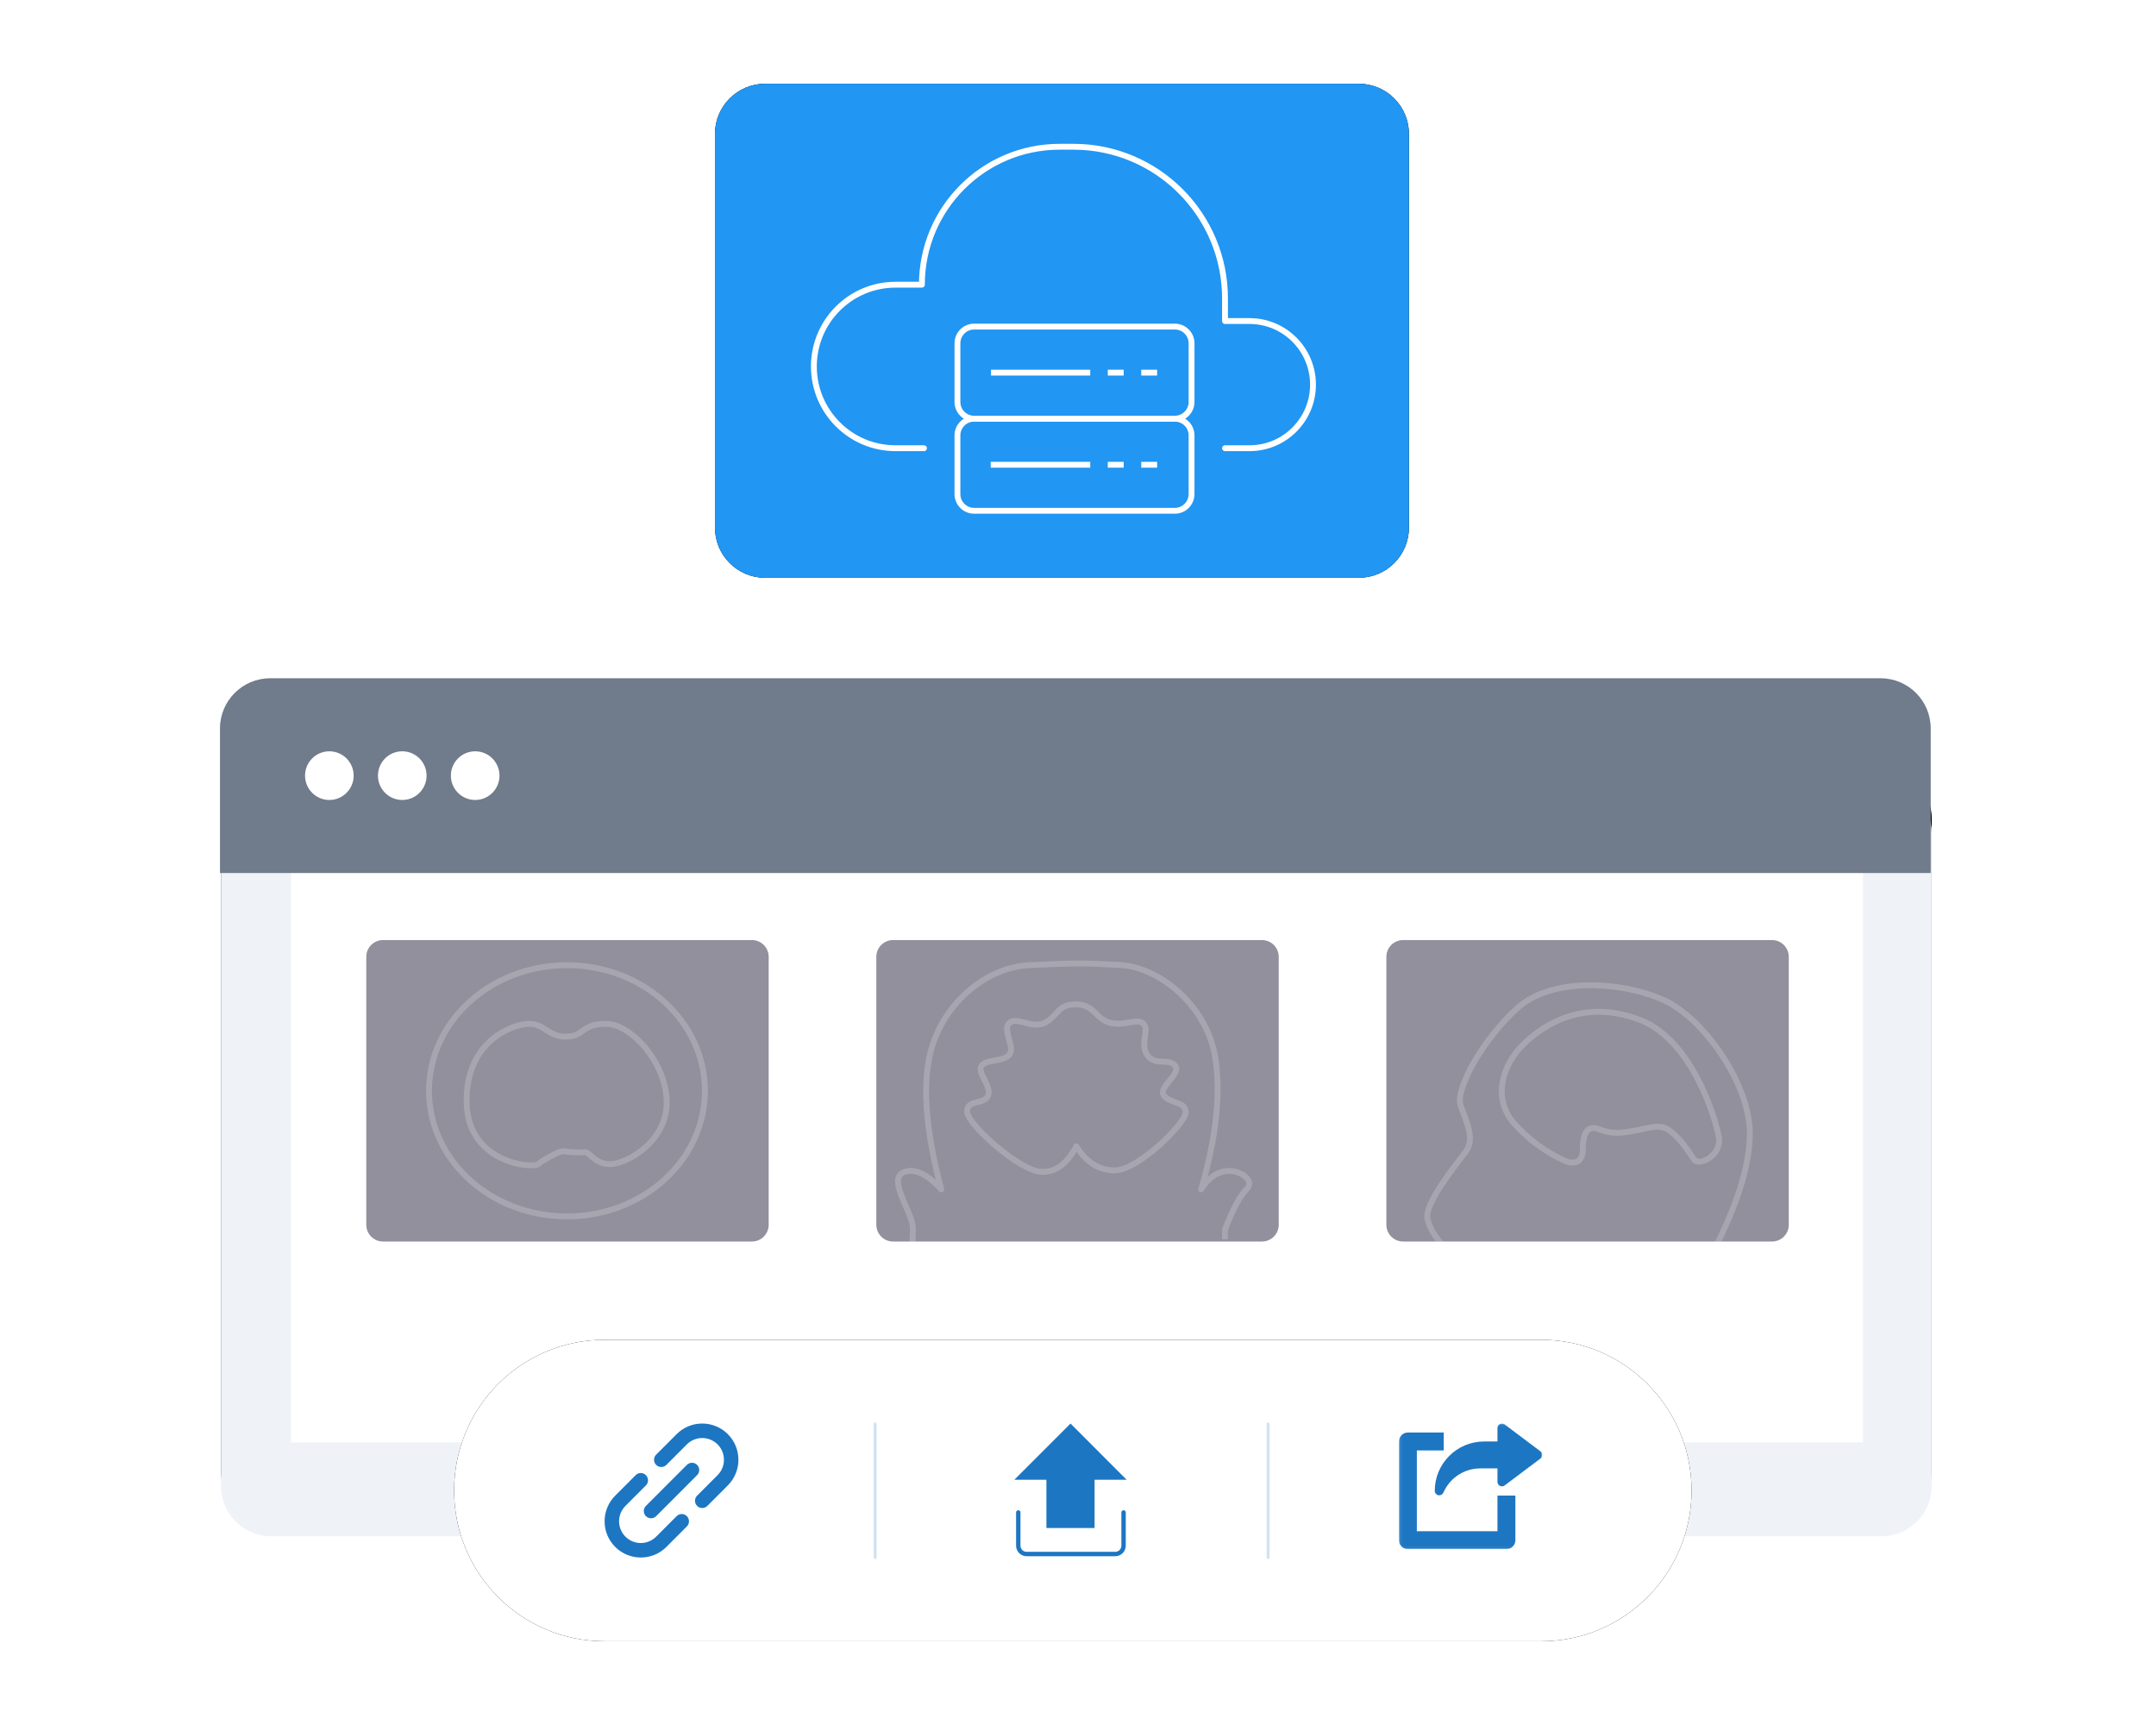 <svg width="500" height="400" viewBox="0 0 671 589" fill="none" xmlns="http://www.w3.org/2000/svg">
<g filter="url(#filter0_d_224_383)">
<path d="M59.962 267.23H609.904C619.365 267.23 627.036 274.911 627.036 284.386V507.405C627.036 516.88 619.365 524.561 609.904 524.561H59.962C50.5 524.561 42.83 516.88 42.83 507.405V284.386C42.83 274.911 50.5 267.23 59.962 267.23Z" fill="black"/>
</g>
<path d="M59.962 267.23H609.904C619.365 267.23 627.036 274.911 627.036 284.386V507.405C627.036 516.88 619.365 524.561 609.904 524.561H59.962C50.5 524.561 42.83 516.88 42.83 507.405V284.386C42.83 274.911 50.5 267.23 59.962 267.23Z" fill="#EFF3F8"/>
<g filter="url(#filter1_d_224_383)">
<path d="M228.657 28.592H431.385C440.847 28.592 448.517 36.273 448.517 45.747V180.131C448.517 189.605 440.847 197.286 431.385 197.286H228.657C219.196 197.286 211.525 189.605 211.525 180.131V45.747C211.525 36.273 219.196 28.592 228.657 28.592Z" fill="black"/>
</g>
<path d="M228.657 28.592H431.385C440.847 28.592 448.517 36.273 448.517 45.747V180.131C448.517 189.605 440.847 197.286 431.385 197.286H228.657C219.196 197.286 211.525 189.605 211.525 180.131V45.747C211.525 36.273 219.196 28.592 228.657 28.592Z" fill="#2196F3"/>
<path d="M368.568 111.51H300.041C296.887 111.51 294.33 114.07 294.33 117.228V137.243C294.33 140.401 296.887 142.961 300.041 142.961H368.568C371.722 142.961 374.279 140.401 374.279 137.243V117.228C374.279 114.07 371.722 111.51 368.568 111.51Z" stroke="white" stroke-width="2"/>
<path d="M368.568 142.961H300.041C296.887 142.961 294.33 145.521 294.33 148.679V168.694C294.33 171.852 296.887 174.412 300.041 174.412H368.568C371.722 174.412 374.279 171.852 374.279 168.694V148.679C374.279 145.521 371.722 142.961 368.568 142.961Z" stroke="white" stroke-width="2"/>
<path d="M305.785 127.236H339.68" stroke="white" stroke-width="2"/>
<path d="M345.674 127.236H351.101" stroke="white" stroke-width="2"/>
<path d="M357.096 127.236H362.523" stroke="white" stroke-width="2"/>
<path d="M305.688 158.688H339.679" stroke="white" stroke-width="2"/>
<path d="M345.674 158.688H351.101" stroke="white" stroke-width="2"/>
<path d="M357.096 158.688H362.523" stroke="white" stroke-width="2"/>
<path d="M282.909 153.043H273.182C257.786 153.043 245.305 140.545 245.305 125.128C245.305 109.711 257.786 97.213 273.182 97.213H282.19C282.19 71.2 303.249 50.111 329.227 50.111H333.945C362.529 50.111 385.701 73.315 385.701 101.938V109.619H394.068C406.043 109.619 415.75 119.34 415.75 131.331C415.75 143.322 406.043 153.043 394.068 153.043H385.701" stroke="white" stroke-width="2" stroke-linecap="round" stroke-linejoin="round"/>
<path d="M66.76 292.395H603.56V492.54H66.76L66.76 292.395Z" fill="white"/>
<mask id="mask0_224_383" style="mask-type:luminance" maskUnits="userSpaceOnUse" x="66" y="292" width="538" height="201">
<path d="M66.76 292.395H603.56V492.54H66.76L66.76 292.395Z" fill="white"/>
</mask>
<g mask="url(#mask0_224_383)">
<path d="M224.16 320.986H98.168C95.014 320.986 92.457 323.547 92.457 326.705V418.2C92.457 421.358 95.014 423.918 98.168 423.918H224.16C227.313 423.918 229.87 421.358 229.87 418.2V326.705C229.87 323.547 227.313 320.986 224.16 320.986Z" fill="#91909C"/>
<path opacity="0.2" fill-rule="evenodd" clip-rule="evenodd" d="M161.261 393.293C164.398 393.535 166.386 393.576 167.224 393.418C168.481 393.18 170.823 397.84 176.204 397.483C181.586 397.127 195.049 389.892 195.049 376.422C195.049 362.953 182.827 349.453 174.181 349.595C165.535 349.737 167.203 353.763 160.836 353.952C154.469 354.141 153.299 349.26 147.6 349.595C141.901 349.929 126.393 355.729 126.726 376.422C127.059 397.115 149.117 399.099 151.146 397.483C153.174 395.868 156.833 393.97 158.271 393.418C159.229 393.05 160.226 393.008 161.261 393.293Z" stroke="white" stroke-width="2"/>
<path opacity="0.2" d="M160.984 415.341C187.004 415.341 208.097 396.139 208.097 372.453C208.097 348.766 187.004 329.564 160.984 329.564C134.964 329.564 113.871 348.766 113.871 372.453C113.871 396.139 134.964 415.341 160.984 415.341Z" stroke="white" stroke-width="2"/>
</g>
<mask id="mask1_224_383" style="mask-type:luminance" maskUnits="userSpaceOnUse" x="66" y="292" width="538" height="201">
<path d="M66.76 292.395H603.56V492.54H66.76L66.76 292.395Z" fill="white"/>
</mask>
<g mask="url(#mask1_224_383)">
<path d="M398.335 320.986H272.343C269.19 320.986 266.633 323.547 266.633 326.705V418.2C266.633 421.358 269.19 423.918 272.343 423.918H398.335C401.489 423.918 404.046 421.358 404.046 418.2V326.705C404.046 323.547 401.489 320.986 398.335 320.986Z" fill="#91909C"/>
<path opacity="0.2" fill-rule="evenodd" clip-rule="evenodd" d="M334.927 391.394C331.769 397.446 327.749 400.351 322.866 400.11C315.541 399.748 297.588 383.853 297.615 379.525C297.643 375.197 303.82 377.35 304.859 373.938C305.898 370.526 300.768 366.069 302.628 363.81C304.487 361.552 310.226 362.668 312.148 359.989C314.069 357.31 309.423 351.473 312.148 349.234C314.872 346.996 319.968 351.624 324.435 349.098C328.903 346.571 328.588 342.844 334.927 342.941C341.266 343.038 341.461 348.04 346.545 349.234C351.628 350.428 355.634 347.55 357.813 349.489C359.992 351.429 356.521 356.564 359.2 360.323C361.88 364.082 366.719 361.139 368.734 363.96C370.748 366.781 362.56 371.378 364.899 374.157C367.239 376.936 372.265 376.093 372.293 379.781C372.32 383.469 356.194 399.516 348.146 399.617C342.781 399.684 338.374 396.943 334.927 391.394Z" stroke="white" stroke-width="2" stroke-linecap="round" stroke-linejoin="round"/>
<path opacity="0.2" d="M278.994 423.919C279.019 419.354 279.866 418.952 277.063 412.663C274.261 406.373 271.958 400.981 277.063 399.926C280.467 399.222 284.383 401.285 288.811 406.113C283.672 386.826 282.364 371.554 284.888 360.296C288.674 343.409 303.569 330.305 318.813 329.563C334.058 328.822 336.964 328.785 350.042 329.511C363.12 330.238 379.705 343.23 382.451 361.559C384.281 373.778 382.645 388.63 377.542 406.113C379.746 402.536 382.455 400.473 385.668 399.926C390.488 399.105 396.255 402.968 393.021 406.113C390.865 408.21 388.414 412.802 385.668 419.889V423.164" stroke="white" stroke-width="2" stroke-linejoin="round"/>
</g>
<mask id="mask2_224_383" style="mask-type:luminance" maskUnits="userSpaceOnUse" x="66" y="292" width="538" height="201">
<path d="M66.76 292.395H603.56V492.54H66.76L66.76 292.395Z" fill="white"/>
</mask>
<g mask="url(#mask2_224_383)">
<path d="M572.509 320.986H446.517C443.363 320.986 440.807 323.547 440.807 326.705V418.2C440.807 421.358 443.363 423.918 446.517 423.918H572.509C575.663 423.918 578.22 421.358 578.22 418.2V326.705C578.22 323.547 575.663 320.986 572.509 320.986Z" fill="#91909C"/>
<mask id="mask3_224_383" style="mask-type:luminance" maskUnits="userSpaceOnUse" x="440" y="320" width="139" height="104">
<path d="M572.509 320.986H446.517C443.363 320.986 440.807 323.547 440.807 326.705V418.2C440.807 421.358 443.363 423.918 446.517 423.918H572.509C575.663 423.918 578.22 421.358 578.22 418.2V326.705C578.22 323.547 575.663 320.986 572.509 320.986Z" fill="white"/>
</mask>
<g mask="url(#mask3_224_383)">
<path opacity="0.2" fill-rule="evenodd" clip-rule="evenodd" d="M552.596 426.996C560.834 410.988 564.943 397.589 564.923 386.799C564.891 370.614 549.651 347.838 535.419 341.435C521.186 335.033 497.547 333.604 485.787 344.01C474.027 354.416 464.258 371.801 466.146 377.417C468.033 383.034 471.246 388.756 467.902 393.25C464.557 397.745 453.663 411.021 454.852 416.217C455.645 419.681 457.952 423.256 461.773 426.943L552.596 426.996Z" stroke="white" stroke-width="2"/>
</g>
<mask id="mask4_224_383" style="mask-type:luminance" maskUnits="userSpaceOnUse" x="440" y="320" width="139" height="104">
<path d="M572.509 320.986H446.517C443.363 320.986 440.807 323.547 440.807 326.705V418.2C440.807 421.358 443.363 423.918 446.517 423.918H572.509C575.663 423.918 578.22 421.358 578.22 418.2V326.705C578.22 323.547 575.663 320.986 572.509 320.986Z" fill="white"/>
</mask>
<g mask="url(#mask4_224_383)">
<path opacity="0.2" fill-rule="evenodd" clip-rule="evenodd" d="M545.758 395.765C547.607 398.581 555.223 394.366 554.385 388.619C553.548 382.872 545.527 355.247 527.468 348.266C509.41 341.285 495.735 348.751 487.882 356.293C480.03 363.835 477.083 375.28 484.435 383.587C489.337 389.124 495.282 393.464 502.27 396.605C506.005 397.681 507.881 396.245 507.898 392.297C507.924 386.375 509.711 384.167 513.486 385.583C517.262 387 519.585 387.158 525.141 386.167C530.697 385.176 534.233 383.505 537.736 386.19C541.239 388.875 543.908 392.949 545.758 395.765Z" stroke="white" stroke-width="2"/>
</g>
</g>
<path fill-rule="evenodd" clip-rule="evenodd" d="M59.626 231.596H609.568C619.029 231.596 626.7 239.276 626.7 248.751V298.086H42.494V248.751C42.494 239.276 50.164 231.596 59.626 231.596Z" fill="#707B8B"/>
<path d="M79.845 273.152C84.429 273.152 88.145 269.431 88.145 264.841C88.145 260.25 84.429 256.529 79.845 256.529C75.261 256.529 71.545 260.25 71.545 264.841C71.545 269.431 75.261 273.152 79.845 273.152Z" fill="white"/>
<path d="M104.743 273.152C109.327 273.152 113.043 269.431 113.043 264.841C113.043 260.25 109.327 256.529 104.743 256.529C100.159 256.529 96.443 260.25 96.443 264.841C96.443 269.431 100.159 273.152 104.743 273.152Z" fill="white"/>
<path d="M129.644 273.152C134.228 273.152 137.944 269.431 137.944 264.841C137.944 260.25 134.228 256.529 129.644 256.529C125.06 256.529 121.344 260.25 121.344 264.841C121.344 269.431 125.06 273.152 129.644 273.152Z" fill="white"/>
<g filter="url(#filter2_d_224_383)">
<path d="M493.635 457.475H173.839C145.454 457.475 122.443 480.517 122.443 508.941C122.443 537.365 145.454 560.407 173.839 560.407H493.635C522.02 560.407 545.031 537.365 545.031 508.941C545.031 480.517 522.02 457.475 493.635 457.475Z" fill="black"/>
</g>
<path d="M493.635 457.475H173.839C145.454 457.475 122.443 480.517 122.443 508.941C122.443 537.365 145.454 560.407 173.839 560.407H493.635C522.02 560.407 545.031 537.365 545.031 508.941C545.031 480.517 522.02 457.475 493.635 457.475Z" fill="white"/>
<path d="M198.436 517.692L191.444 524.693C188.553 527.589 183.848 527.589 180.956 524.694C179.555 523.291 178.784 521.426 178.784 519.443C178.784 517.459 179.555 515.595 180.956 514.192L187.948 507.19C188.913 506.223 188.913 504.656 187.948 503.689C186.982 502.722 185.417 502.722 184.452 503.689L177.46 510.691C175.126 513.028 173.84 516.137 173.84 519.443C173.84 522.749 175.125 525.857 177.46 528.195C179.87 530.607 183.035 531.814 186.2 531.814C189.365 531.814 192.531 530.607 194.94 528.195L201.932 521.193C202.897 520.226 202.897 518.659 201.932 517.692C200.967 516.725 199.402 516.725 198.436 517.692ZM219.537 498.438C219.537 495.132 218.251 492.024 215.916 489.686C211.097 484.86 203.255 484.86 198.436 489.686L191.444 496.688C190.478 497.654 190.478 499.222 191.444 500.188C191.907 500.653 192.536 500.914 193.192 500.913C193.825 500.913 194.457 500.672 194.94 500.188L201.932 493.187C204.823 490.292 209.529 490.291 212.42 493.186C213.821 494.589 214.593 496.454 214.593 498.438C214.593 500.421 213.821 502.286 212.421 503.688L205.428 510.691C204.463 511.657 204.463 513.225 205.429 514.191C205.892 514.656 206.521 514.917 207.176 514.916C207.809 514.916 208.442 514.675 208.925 514.191L215.916 507.19C218.25 504.852 219.537 501.743 219.537 498.438Z" fill="#1D76C2"/>
<path d="M187.949 517.692C188.412 518.157 189.041 518.418 189.697 518.417C190.329 518.417 190.962 518.175 191.445 517.692L205.429 503.689C206.394 502.722 206.394 501.155 205.429 500.188C204.463 499.221 202.898 499.221 201.933 500.188L187.949 514.191C186.983 515.158 186.983 516.725 187.949 517.692Z" fill="#1D76C2"/>
<path fill-rule="evenodd" clip-rule="evenodd" d="M352.122 505.27H341.161V521.742H324.711V505.27H313.75L332.945 486.066L352.122 505.27Z" fill="#1D76C2"/>
<path d="M315.105 516.428V527.764C315.105 529.343 316.384 530.623 317.961 530.623H348.208C349.785 530.623 351.063 529.343 351.063 527.764V516.428" stroke="#1D76C2" stroke-width="1.5" stroke-linecap="round"/>
<mask id="mask5_224_383" style="mask-type:luminance" maskUnits="userSpaceOnUse" x="445" y="486" width="50" height="43">
<path d="M445.1 486.066H494.042V528.949H445.1V486.066Z" fill="white"/>
</mask>
<g mask="url(#mask5_224_383)">
<path fill-rule="evenodd" clip-rule="evenodd" d="M478.746 522.829H451.212V495.258H460.39V489.131H448.153C446.464 489.131 445.094 490.503 445.094 492.194V525.892C445.094 527.586 446.464 528.956 448.153 528.956H481.805C483.497 528.956 484.864 527.586 484.864 525.892V510.67H478.746V522.829Z" fill="#1D76C2"/>
</g>
<mask id="mask6_224_383" style="mask-type:luminance" maskUnits="userSpaceOnUse" x="445" y="486" width="50" height="43">
<path d="M445.1 486.066H494.042V528.949H445.1V486.066Z" fill="white"/>
</mask>
<g mask="url(#mask6_224_383)">
<path fill-rule="evenodd" clip-rule="evenodd" d="M493.429 495.563L481.192 486.373C480.733 486.024 480.109 485.969 479.592 486.229C479.072 486.49 478.745 487.019 478.745 487.598V492.194H474.156C464.877 492.194 457.33 499.751 457.33 509.043C457.33 509.753 457.82 510.372 458.508 510.535C458.624 510.562 458.743 510.574 458.86 510.574C459.429 510.574 459.964 510.256 460.227 509.729L460.588 509.009C462.935 504.307 467.652 501.384 472.902 501.384H478.745V505.979C478.745 506.558 479.072 507.088 479.589 507.349C480.106 507.609 480.73 507.554 481.192 507.205L493.429 498.014C493.815 497.726 494.041 497.27 494.041 496.789C494.041 496.308 493.815 495.851 493.429 495.563Z" fill="#1D76C2"/>
</g>
<path opacity="0.2" d="M266.229 531.815V486.201" stroke="#1D76C2" stroke-linecap="round"/>
<path opacity="0.2" d="M400.428 531.815V486.201" stroke="#1D76C2" stroke-linecap="round"/>
<defs>
<filter id="filter0_d_224_383" x="27.83" y="247.23" width="614.205" height="287.33" filterUnits="userSpaceOnUse" color-interpolation-filters="sRGB">
<feFlood flood-opacity="0" result="BackgroundImageFix"/>
<feColorMatrix in="SourceAlpha" type="matrix" values="0 0 0 0 0 0 0 0 0 0 0 0 0 0 0 0 0 0 127 0" result="hardAlpha"/>
<feOffset dy="-5"/>
<feGaussianBlur stdDeviation="7.5"/>
<feColorMatrix type="matrix" values="0 0 0 0 0.29 0 0 0 0 0.325 0 0 0 0 0.384 0 0 0 0.25 0"/>
<feBlend mode="normal" in2="BackgroundImageFix" result="effect1_dropShadow_224_383"/>
<feBlend mode="normal" in="SourceGraphic" in2="effect1_dropShadow_224_383" result="shape"/>
</filter>
<filter id="filter1_d_224_383" x="201.525" y="18.592" width="256.992" height="188.693" filterUnits="userSpaceOnUse" color-interpolation-filters="sRGB">
<feFlood flood-opacity="0" result="BackgroundImageFix"/>
<feColorMatrix in="SourceAlpha" type="matrix" values="0 0 0 0 0 0 0 0 0 0 0 0 0 0 0 0 0 0 127 0" result="hardAlpha"/>
<feOffset/>
<feGaussianBlur stdDeviation="5"/>
<feColorMatrix type="matrix" values="0 0 0 0 0.289 0 0 0 0 0.327 0 0 0 0 0.383 0 0 0 0.25 0"/>
<feBlend mode="normal" in2="BackgroundImageFix" result="effect1_dropShadow_224_383"/>
<feBlend mode="normal" in="SourceGraphic" in2="effect1_dropShadow_224_383" result="shape"/>
</filter>
<filter id="filter2_d_224_383" x="112.443" y="447.475" width="442.588" height="122.932" filterUnits="userSpaceOnUse" color-interpolation-filters="sRGB">
<feFlood flood-opacity="0" result="BackgroundImageFix"/>
<feColorMatrix in="SourceAlpha" type="matrix" values="0 0 0 0 0 0 0 0 0 0 0 0 0 0 0 0 0 0 127 0" result="hardAlpha"/>
<feOffset/>
<feGaussianBlur stdDeviation="5"/>
<feColorMatrix type="matrix" values="0 0 0 0 0.289 0 0 0 0 0.327 0 0 0 0 0.383 0 0 0 0.25 0"/>
<feBlend mode="normal" in2="BackgroundImageFix" result="effect1_dropShadow_224_383"/>
<feBlend mode="normal" in="SourceGraphic" in2="effect1_dropShadow_224_383" result="shape"/>
</filter>
</defs>
</svg>
